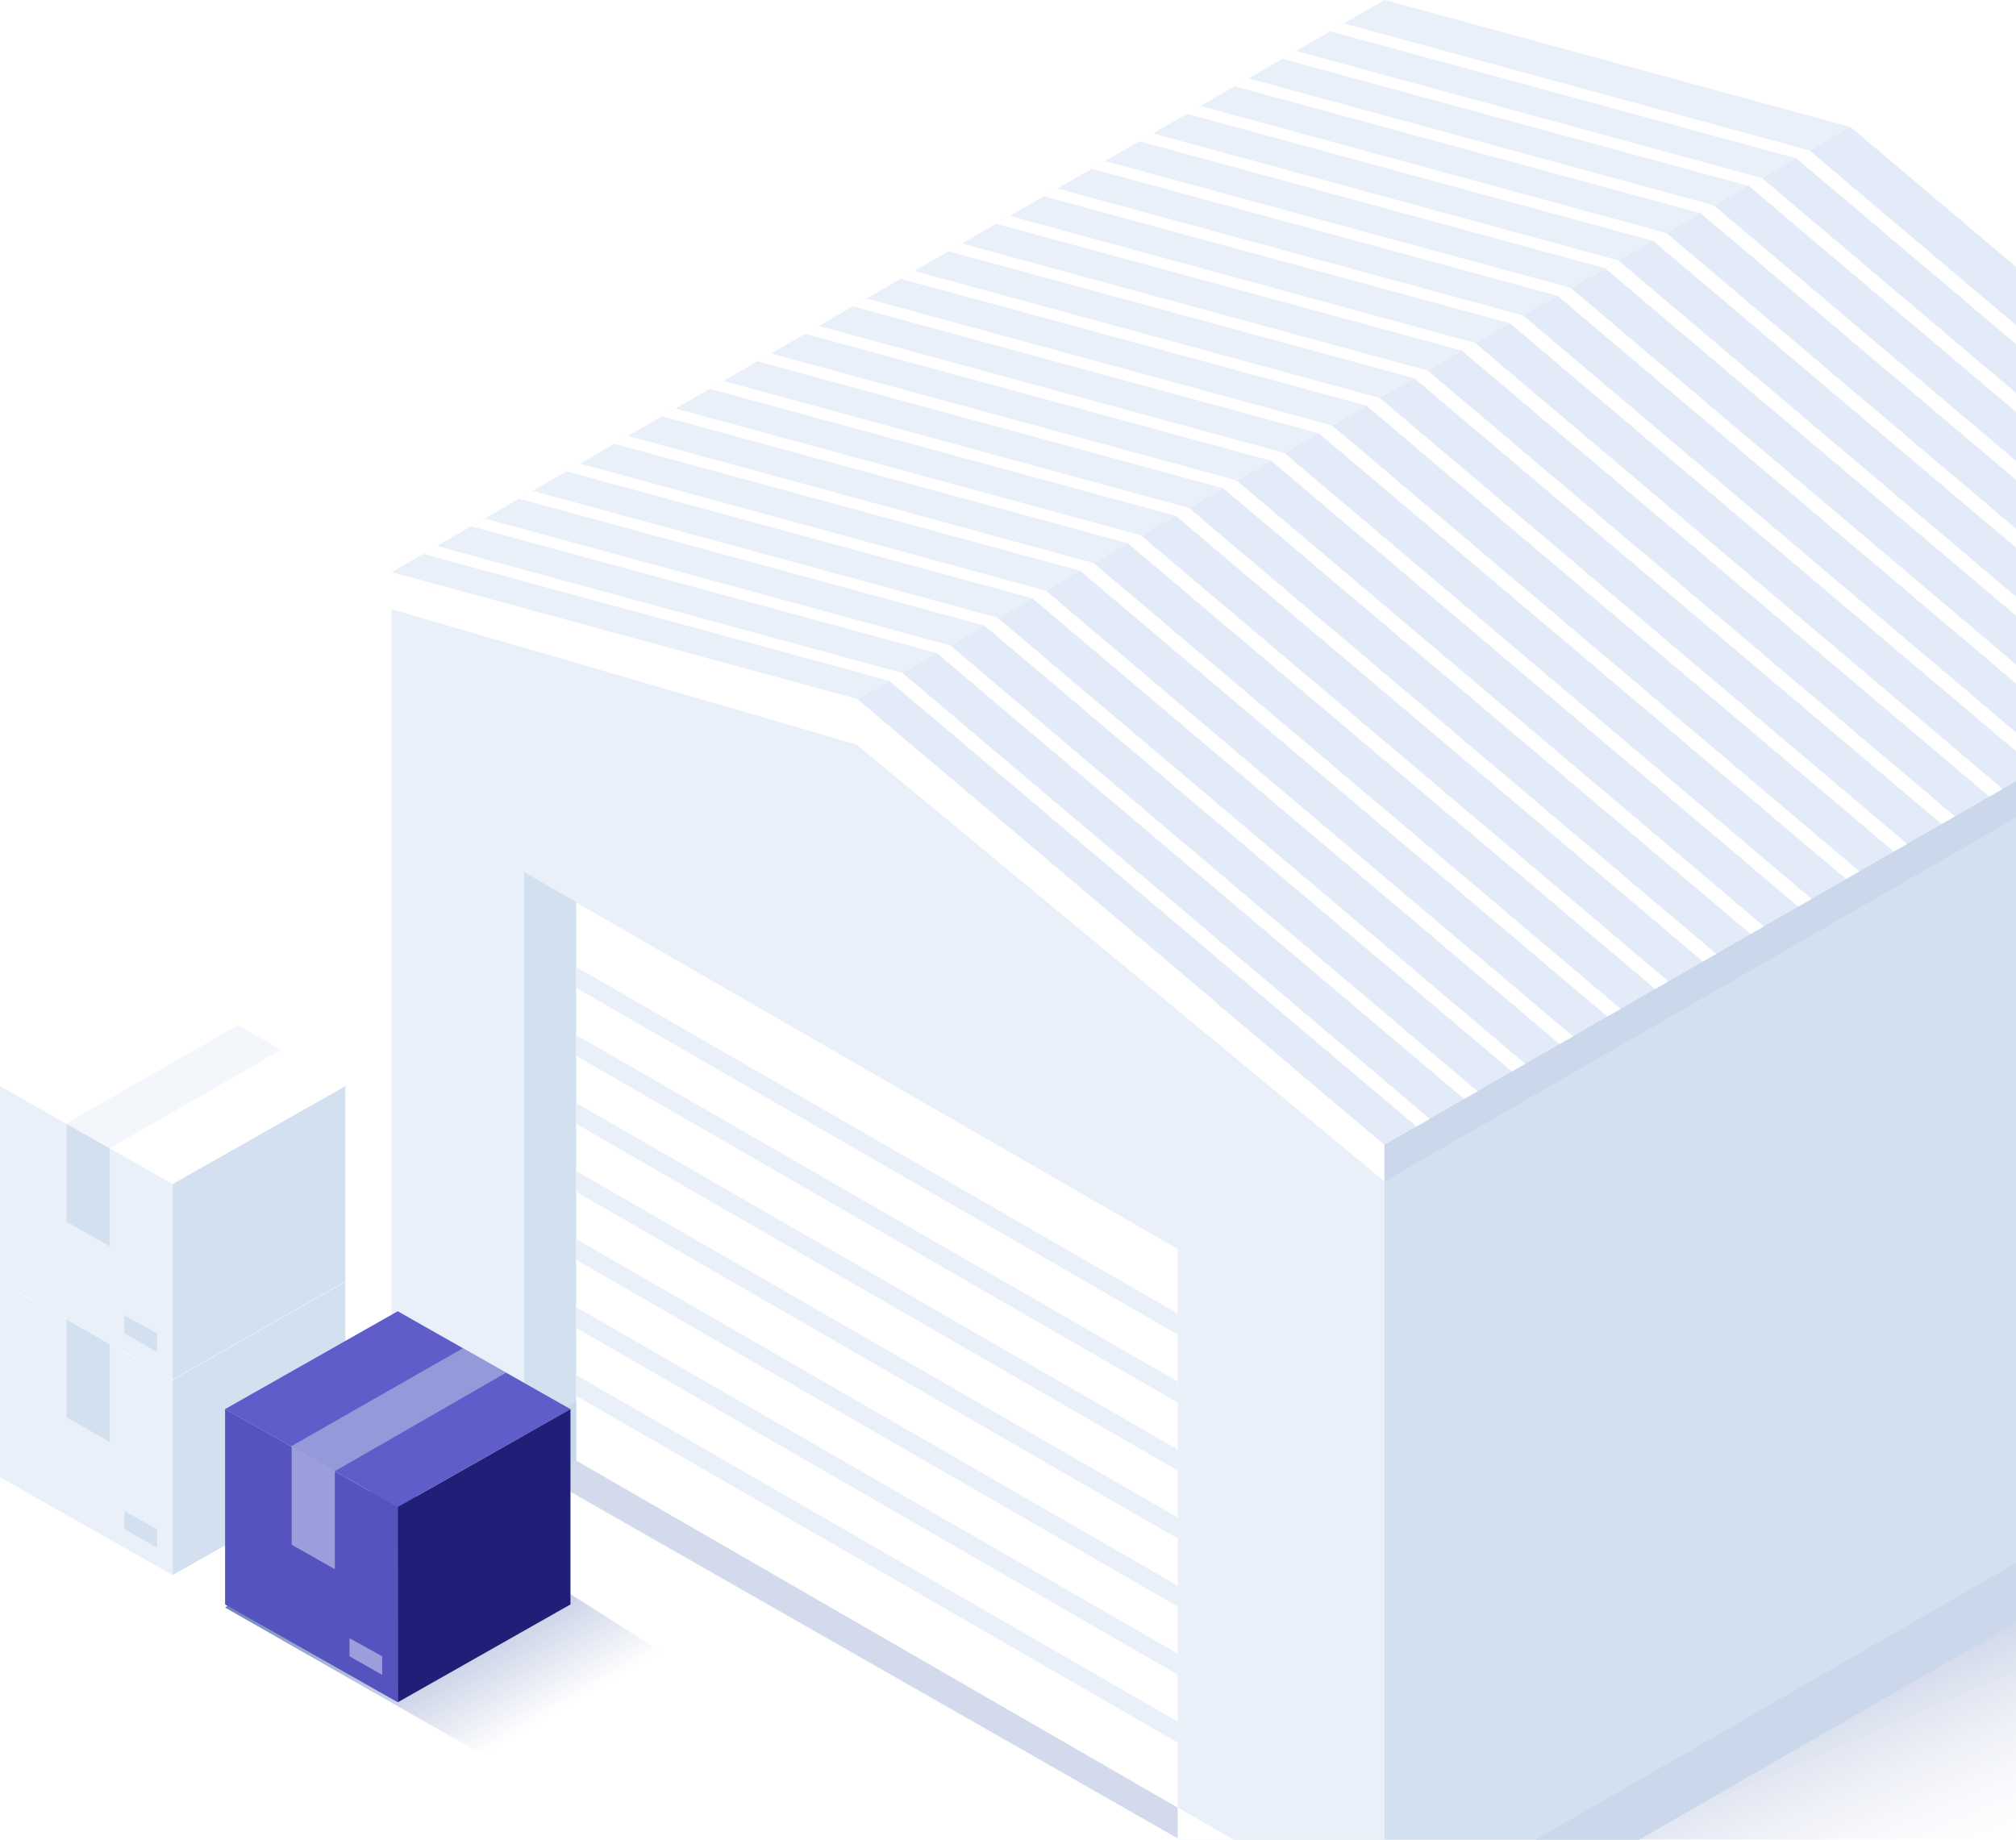 <svg width="206" height="188" viewBox="0 0 206 188" fill="none" xmlns="http://www.w3.org/2000/svg">
<g clip-path="url(#clip0_3951_173552)">
<rect width="206" height="188" fill="white"/>
<g style="mix-blend-mode:multiply" opacity="0.3" filter="url(#filter0_f_3951_173552)">
<path d="M188.146 60.34L335 144L198.5 232.5L54 150L188.146 60.34Z" fill="url(#paint0_linear_3951_173552)"/>
</g>
<path d="M141.473 203L243.001 144.492V62.044L141.473 117V203Z" fill="#D3E0F0"/>
<path d="M141.472 117.001L88.483 74.022L40 62.129V144.535L53.562 152.328L58.393 148.974L120.352 184.724V190.853L141.472 203V117.001Z" fill="#E9F0F9"/>
<path d="M40 58.479L87.593 71.443L189.079 12.964L141.472 0L40 58.479Z" fill="#E9F0F9"/>
<path d="M87.592 71.443L189.078 12.964L242.999 58.549L141.471 117L87.592 71.443Z" fill="#E2EBF7"/>
<path d="M58.393 148.974L120.352 184.724V127.64L58.393 91.946V148.974Z" fill="white"/>
<path d="M58.874 92.2L53.562 89.128V152.328L58.874 149.27V92.2Z" fill="#D3E0F0"/>
<path d="M40 58.48V62.256L87.508 76.08L141.472 120.735V117.001L87.593 71.444L40 58.48Z" fill="white"/>
<path d="M141.473 117.001V120.735L243.001 62.228V58.55L141.473 117.001Z" fill="#CBD7EB"/>
<path d="M141.473 203V196.898L243.001 138.419V144.492L141.473 203Z" fill="#CBD7EB"/>
<path d="M141.471 196.899V203L120.352 190.853V184.724L141.471 196.899Z" fill="white"/>
<path d="M53.562 152.328V146.226L40 138.405V144.535L53.562 152.328Z" fill="white"/>
<path d="M58.874 143.168L53.562 146.226V152.327L58.874 149.27V143.168Z" fill="#CBD7EB"/>
<path d="M58.873 98.822V100.95L120.352 136.39V134.248L58.873 98.822Z" fill="#E9F0F9"/>
<path d="M58.873 105.77V107.897L120.352 143.337V141.195L58.873 105.77Z" fill="#E9F0F9"/>
<path d="M58.873 112.717V114.845L120.352 150.284V148.142L58.873 112.717Z" fill="#E9F0F9"/>
<path d="M58.873 119.664V121.792L120.352 157.232V155.09L58.873 119.664Z" fill="#E9F0F9"/>
<path d="M58.873 126.625V128.739L120.352 164.178V162.051L58.873 126.625Z" fill="#E9F0F9"/>
<path d="M58.873 133.572V135.7L120.352 171.14V168.998L58.873 133.572Z" fill="#E9F0F9"/>
<path d="M58.873 140.519V142.646L120.352 178.086V175.944L58.873 140.519Z" fill="#E9F0F9"/>
<path d="M90.856 69.569L43.264 56.605L44.662 55.802L92.227 68.78L90.856 69.569Z" fill="white"/>
<path d="M95.743 66.751L48.15 53.787L49.535 52.983L97.113 65.962L95.743 66.751Z" fill="white"/>
<path d="M100.618 63.932L53.039 50.968L54.423 50.165L101.988 63.143L100.618 63.932Z" fill="white"/>
<path d="M105.477 61.142L57.898 48.178L59.283 47.375L106.847 60.353L105.477 61.142Z" fill="white"/>
<path d="M110.366 58.324L62.787 45.36L64.171 44.557L111.736 57.535L110.366 58.324Z" fill="white"/>
<path d="M115.239 55.506L67.66 42.542L69.045 41.753L116.609 54.717L115.239 55.506Z" fill="white"/>
<path d="M120.126 52.702L72.533 39.738L73.918 38.935L121.496 51.913L120.126 52.702Z" fill="white"/>
<path d="M125.001 49.897L77.408 36.919L78.793 36.13L126.371 49.094L125.001 49.897Z" fill="white"/>
<path d="M129.873 47.079L82.295 34.115L83.679 33.312L131.244 46.29L129.873 47.079Z" fill="white"/>
<path d="M134.747 44.275L87.168 31.311L88.552 30.508L136.117 43.486L134.747 44.275Z" fill="white"/>
<path d="M139.622 41.457L92.043 28.493L93.427 27.689L140.992 40.668L139.622 41.457Z" fill="white"/>
<path d="M144.508 38.653L96.93 25.689L98.314 24.886L145.879 37.864L144.508 38.653Z" fill="white"/>
<path d="M149.382 35.835L101.789 22.871L103.188 22.067L150.752 35.045L149.382 35.835Z" fill="white"/>
<path d="M154.27 33.03L106.678 20.066L108.076 19.263L155.641 32.241L154.27 33.03Z" fill="white"/>
<path d="M159.129 30.226L111.551 17.248L112.935 16.459L160.514 29.423L159.129 30.226Z" fill="white"/>
<path d="M164.018 27.408L116.426 14.444L117.824 13.641L165.389 26.619L164.018 27.408Z" fill="white"/>
<path d="M168.892 24.603L121.299 11.639L122.697 10.836L170.262 23.814L168.892 24.603Z" fill="white"/>
<path d="M173.766 21.785L126.188 8.821L127.572 8.018L175.15 20.996L173.766 21.785Z" fill="white"/>
<path d="M178.639 18.981L131.061 6.017L132.445 5.214L180.009 18.192L178.639 18.981Z" fill="white"/>
<path d="M183.512 16.163L135.934 3.199L137.318 2.396L184.897 15.374L183.512 16.163Z" fill="white"/>
<path d="M90.856 69.569L144.735 115.127L146.105 114.338L92.226 68.78L90.856 69.569Z" fill="white"/>
<path d="M95.731 66.751L149.61 112.308L150.98 111.533L97.101 65.962L95.731 66.751Z" fill="white"/>
<path d="M100.604 63.946L154.497 109.504L155.853 108.715L101.974 63.157L100.604 63.946Z" fill="white"/>
<path d="M105.49 61.143L159.369 106.7L160.74 105.911L106.861 60.353L105.49 61.143Z" fill="white"/>
<path d="M110.365 58.324L164.244 103.882L165.615 103.107L111.736 57.535L110.365 58.324Z" fill="white"/>
<path d="M115.238 55.52L169.131 101.077L170.488 100.288L116.609 54.73L115.238 55.52Z" fill="white"/>
<path d="M120.127 52.701L174.006 98.259L175.376 97.484L121.497 51.912L120.127 52.701Z" fill="white"/>
<path d="M125 49.898L178.879 95.455L180.249 94.666L126.37 49.108L125 49.898Z" fill="white"/>
<path d="M129.873 47.079L183.752 92.651L185.122 91.862L131.243 46.29L129.873 47.079Z" fill="white"/>
<path d="M134.748 44.275L188.641 89.833L189.997 89.044L136.118 43.486L134.748 44.275Z" fill="white"/>
<path d="M139.635 41.471L193.514 87.028L194.884 86.239L141.005 40.682L139.635 41.471Z" fill="white"/>
<path d="M144.51 38.652L198.389 84.21L199.759 83.435L145.88 37.863L144.51 38.652Z" fill="white"/>
<path d="M149.383 35.849L203.276 81.406L204.632 80.617L150.753 35.06L149.383 35.849Z" fill="white"/>
<path d="M154.27 33.03L208.149 78.588L209.519 77.813L155.64 32.241L154.27 33.03Z" fill="white"/>
<path d="M159.145 30.226L213.024 75.783L214.394 74.994L160.515 29.436L159.145 30.226Z" fill="white"/>
<path d="M164.018 27.422L217.897 72.979L219.267 72.19L165.388 26.633L164.018 27.422Z" fill="white"/>
<path d="M168.906 24.604L222.785 70.161L224.141 69.372L170.277 23.814L168.906 24.604Z" fill="white"/>
<path d="M173.779 21.799L227.672 67.356L229.029 66.567L175.15 21.01L173.779 21.799Z" fill="white"/>
<path d="M178.652 18.967L232.56 64.552L233.916 63.763L180.023 18.178L178.652 18.967Z" fill="white"/>
<path d="M183.527 16.163L237.435 61.735L238.791 60.959L184.898 15.374L183.527 16.163Z" fill="white"/>
<g filter="url(#filter1_f_3951_173552)">
<path d="M23 164.284L39.5 151L68.052 169.094L49.726 179.556L23 164.284Z" fill="url(#paint1_linear_3951_173552)"/>
</g>
<path d="M17.644 141.001L35.288 131.001L17.644 121L0 131.001L17.644 141.001Z" fill="white"/>
<path d="M17.644 160.964V141.002L0 131.001V150.964L17.644 160.964Z" fill="#E9F0F9"/>
<path d="M35.288 150.964V131.001L17.645 141.002V160.964L35.288 150.964Z" fill="#D3E0F0"/>
<path d="M12.711 154.382V156.269L16.049 158.161V156.269L12.654 154.382" fill="#D3E0F0"/>
<path opacity="0.5" d="M24.31 124.78L28.733 127.273L11.215 137.35L6.74 134.815L24.31 124.78Z" fill="#E9F0F9"/>
<path d="M6.805 134.861V144.862L11.215 147.363V137.363L6.805 134.861Z" fill="#D3E0F0"/>
<path d="M17.644 121.001L35.288 111.001L17.644 101L0 111.001L17.644 121.001Z" fill="white"/>
<path d="M17.644 140.964V121.002L0 111.001V130.964L17.644 140.964Z" fill="#E9F0F9"/>
<path d="M35.288 130.964V111.001L17.645 121.002V140.964L35.288 130.964Z" fill="#D3E0F0"/>
<path d="M12.711 134.382V136.269L16.049 138.161V136.269L12.654 134.382" fill="#D3E0F0"/>
<path opacity="0.5" d="M24.31 104.78L28.733 107.273L11.215 117.35L6.74 114.815L24.31 104.78Z" fill="#E9F0F9"/>
<path d="M6.805 114.861V124.862L11.215 127.363V117.363L6.805 114.861Z" fill="#D3E0F0"/>
<path d="M40.642 154L58.284 144.001L40.642 134.001L23 144.001L40.642 154Z" fill="#5F5DCA"/>
<path d="M40.642 173.961V154.001L23 144.001V163.962L40.642 173.961Z" fill="#5553BE"/>
<path d="M58.291 163.962V144.001L40.648 154.001V173.961L58.291 163.962Z" fill="#201F78"/>
<path opacity="0.5" d="M35.715 167.38V169.267L39.052 171.159V169.267L35.658 167.38" fill="#E2EBF7"/>
<path opacity="0.5" d="M47.303 137.781L51.725 140.274L34.209 150.35L29.734 147.815L47.303 137.781Z" fill="#CBD7EB"/>
<path opacity="0.5" d="M29.805 147.86V157.86L34.214 160.361V150.361L29.805 147.86Z" fill="#E2EBF7"/>
</g>
<defs>
<filter id="filter0_f_3951_173552" x="52" y="58.34" width="285" height="176.16" filterUnits="userSpaceOnUse" color-interpolation-filters="sRGB">
<feFlood flood-opacity="0" result="BackgroundImageFix"/>
<feBlend mode="normal" in="SourceGraphic" in2="BackgroundImageFix" result="shape"/>
<feGaussianBlur stdDeviation="1" result="effect1_foregroundBlur_3951_173552"/>
</filter>
<filter id="filter1_f_3951_173552" x="21" y="149" width="49.053" height="32.557" filterUnits="userSpaceOnUse" color-interpolation-filters="sRGB">
<feFlood flood-opacity="0" result="BackgroundImageFix"/>
<feBlend mode="normal" in="SourceGraphic" in2="BackgroundImageFix" result="shape"/>
<feGaussianBlur stdDeviation="1" result="effect1_foregroundBlur_3951_173552"/>
</filter>
<linearGradient id="paint0_linear_3951_173552" x1="189" y1="196" x2="180.911" y2="177.038" gradientUnits="userSpaceOnUse">
<stop stop-color="#B4C5E0" stop-opacity="0"/>
<stop offset="1" stop-color="#0E3391" stop-opacity="0.6"/>
</linearGradient>
<linearGradient id="paint1_linear_3951_173552" x1="35.78" y1="134.977" x2="58.42" y2="174.042" gradientUnits="userSpaceOnUse">
<stop offset="0.03" stop-color="#0E3390"/>
<stop offset="1" stop-color="#0E3390" stop-opacity="0"/>
</linearGradient>
<clipPath id="clip0_3951_173552">
<rect width="206" height="188" fill="white"/>
</clipPath>
</defs>
</svg>
